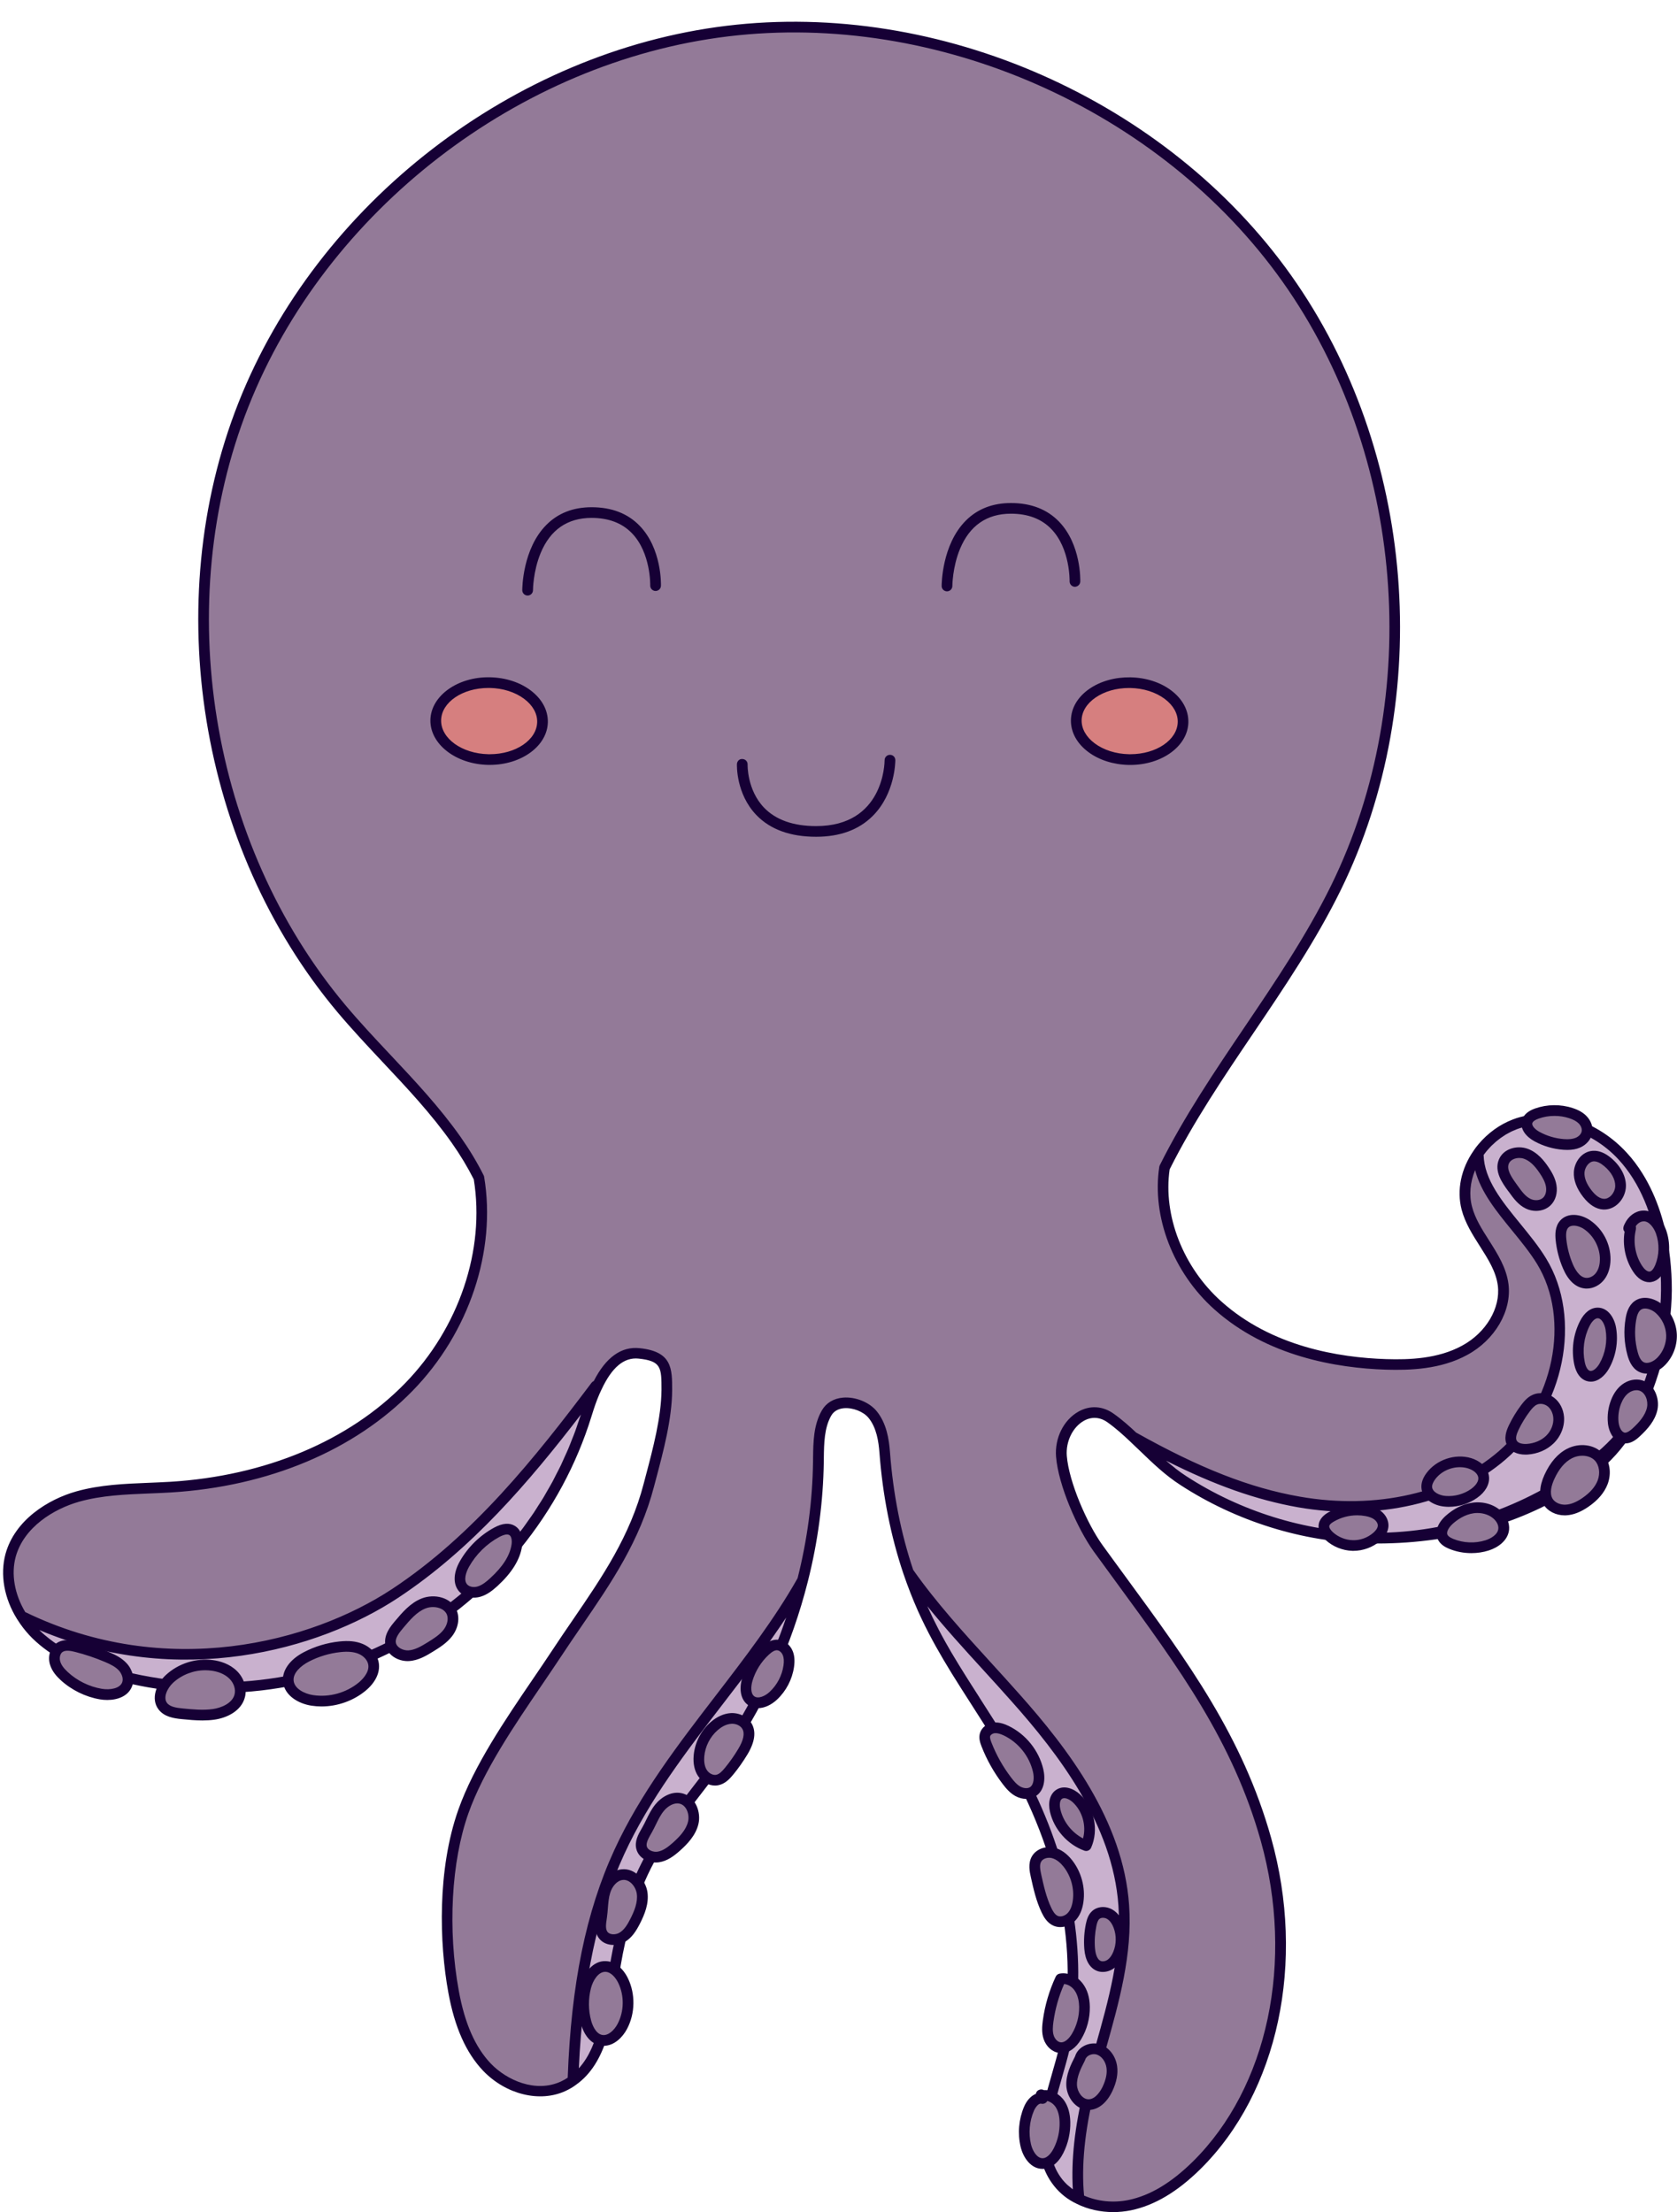 <?xml version="1.0" encoding="UTF-8"?><svg xmlns="http://www.w3.org/2000/svg" xmlns:xlink="http://www.w3.org/1999/xlink" height="437.6" preserveAspectRatio="xMidYMid meet" version="1.0" viewBox="-0.6 -4.3 331.7 437.6" width="331.7" zoomAndPan="magnify"><g><g id="change1_1"><path d="M325.33,270.23c-2.77,7.43-6.23,11.52-12.8,16.26c-12.24,8.89-27.39,13.79-42.53,13.47 c-12.94-0.27-25.74-4.34-36.57-11.39c-3.75-2.42-6.73-5.64-9.93-8.62c-1.41-1.33-2.85-2.61-4.42-3.73 c-4.71-3.38-10.19,1.68-9.74,7.56c0.43,5.38,4.1,13.81,7.24,18.18c14.56,20.07,26.99,35.43,33.22,57.6 c6.23,22.2,2.69,48.28-13.71,64.49c-3.7,3.65-8.12,6.81-13.23,7.88c-3.35,0.69-7,0.32-10.03-1.2c-1.6-0.75-3.01-1.84-4.13-3.25 c-5.75-7.29-0.85-17.7,1.28-26.75c4.74-20.1-1.17-41.49-11.79-59.19c-7.91-13.15-14.45-21.03-19.08-34.79 c-0.03-0.03-0.03-0.05-0.03-0.05c-1.6-4.74-2.95-10.19-4.07-16.82c-0.53-3.11-0.59-12.86-3.09-14.8c-2.61-2.05-7.37-2.71-9.02,0.13 c-1.65,2.87-1.57,6.39-1.62,9.69c-0.11,7.88-1.17,15.73-3.11,23.4c-1.78,7.08-4.31,14.03-7.48,20.6 c-12.14,25.23-25.36,26.83-29.94,57.94c-1.09,7.43-2.18,16.32-8.01,20.44c-0.59,0.45-1.25,0.83-1.94,1.14 c-5.03,2.32-11.23,0.21-15.06-3.78c-3.81-3.99-5.62-9.5-6.6-14.93c-2.02-11.02-1.84-25.02,1.94-35.67 c3.75-10.59,12.24-21.85,18.36-31.14c7.45-11.31,14.93-20.36,18.34-33.48c1.49-5.67,3.49-12.64,3.54-18.71 c0-4.44-0.05-6.71-5.48-7.27c-3.97-0.43-6.6,2.85-8.41,6.73c-0.85,1.76-1.49,3.67-2.02,5.4c-5.8,18.82-19.16,35.21-36.44,44.66 c-17.27,9.45-38.25,11.87-57.22,6.6c-5.54-1.52-11.05-3.78-15.17-7.8c-1.09-1.09-2.08-2.32-2.9-3.65c-2.24-3.59-3.25-7.93-2.16-12 c1.62-5.94,7.35-9.98,13.28-11.66c5.94-1.68,12.22-1.49,18.37-1.86c17.41-1.06,34.97-7.32,47.14-19.8 c10.56-10.83,16.31-26.69,13.85-41.41c-1.31-2.61-2.84-5.13-4.5-7.49c-6.62-9.41-15.31-17.16-22.71-25.98 c-27.2-32.43-34.93-80.03-19.38-119.4c15.54-39.37,53.71-68.85,95.73-73.95s86.13,14.4,110.64,48.91 c24.51,34.51,28.39,82.58,9.74,120.57c-9.53,19.41-24.34,36.17-33.9,55.36c-1.51,9.85,2.97,20.48,10.55,27.26 c8.94,8.01,21.29,11.29,33.3,11.66c5.32,0.16,10.86-0.24,15.52-2.79c4.68-2.53,8.28-7.67,7.61-12.94 c-0.72-5.59-5.75-9.71-7.19-15.17c-0.98-3.75,0.03-7.69,2.26-10.86c2.02-2.9,5.06-5.19,8.46-6.12c7.19-1.94,15.09,1.22,20.12,6.71 c5,5.46,7.45,12.88,8.3,20.28C329.67,253.33,328.36,262.09,325.33,270.23z" fill="#937A98"/></g><g id="change2_1"><path d="M117.4,270.18c-0.85,1.76-1.49,3.67-2.02,5.4c-5.8,18.82-19.16,35.21-36.44,44.66 c-17.27,9.45-38.25,11.87-57.22,6.6c-5.54-1.52-11.05-3.78-15.17-7.8c-1.09-1.09-2.08-2.32-2.9-3.65 c28.85,14.18,57.94,6.04,73.91-4.5c15.94-10.54,28.19-25.74,39.68-41.02C117.3,269.99,117.35,270.07,117.4,270.18z M328.68,244.71 c-0.85-7.4-3.3-14.83-8.3-20.28c-5.03-5.48-12.94-8.65-20.12-6.71c-3.41,0.93-6.44,3.22-8.46,6.12 c-0.05,7.96,8.14,14.19,12.51,21.35c7.4,12.11,2.98,29.12-7.77,38.41c-10.75,9.29-26.22,11.68-40.22,9.24 c-11.63-2.05-22.46-7.05-32.82-12.88c3.19,2.98,6.18,6.2,9.93,8.62c10.83,7.05,23.64,11.13,36.57,11.39 c15.14,0.32,30.48-3.43,42.73-12.32c6.57-4.74,9.84-9.99,12.61-17.41C328.36,262.09,329.67,253.33,328.68,244.71z M221.68,372.62 c-1.09-15.73-10.97-29.36-21.45-41.12c-7.19-8.12-14.96-15.94-21.13-24.75c4.63,13.76,11.18,21.64,19.08,34.79 c10.62,17.7,16.53,39.1,11.79,59.19c-2.13,9.05-7.03,19.46-1.28,26.75c1.12,1.41,2.53,2.5,4.13,3.25c-0.77-7.03,0.29-14.53,2-21.45 C217.83,397.14,222.56,385.08,221.68,372.62z M121.87,362.08c-6.49,14.11-8.62,29.57-9.16,45.19c5.83-4.13,6.92-13.02,8.01-20.44 c4.58-31.11,17.81-32.71,29.94-57.94c3.17-6.57,5.7-13.52,7.48-20.6C147.75,326.82,130.87,342.47,121.87,362.08z" fill="#C9B1CE"/></g><g id="change3_1"><path d="M106.7,138.55c-0.08,4.2-4.87,7.52-10.7,7.41c-5.83-0.11-10.49-3.61-10.41-7.81 c0.08-4.2,4.87-7.52,10.7-7.41C102.12,130.85,106.78,134.34,106.7,138.55z" fill="#D67F7F"/></g><g id="change3_2"><path d="M233.4,138.55c-0.08,4.2-4.87,7.52-10.7,7.41c-5.83-0.11-10.49-3.61-10.41-7.81 c0.08-4.2,4.87-7.52,10.7-7.41C228.82,130.85,233.48,134.34,233.4,138.55z" fill="#D67F7F"/></g><g id="change4_1"><path d="M329.73,244.59c-0.74-6.47-2.6-12.14-5.43-16.7c-0.94-1.52-1.99-2.92-3.15-4.17 c-5.69-6.2-14-8.95-21.18-7.01c-0.44,0.12-0.88,0.26-1.31,0.43c-2.6,0.98-5,2.72-6.86,4.95c-0.31,0.37-0.61,0.76-0.88,1.16 c0,0,0,0,0,0.01c-2.54,3.61-3.42,7.88-2.42,11.73c0.7,2.66,2.18,4.99,3.61,7.23c1.64,2.58,3.19,5.01,3.55,7.8 c0.56,4.44-2.34,9.33-7.07,11.88c-4.77,2.62-10.51,2.8-14.98,2.66c-9.41-0.29-22.71-2.5-32.62-11.39 c-7.57-6.76-11.57-17-10.24-26.15c4.68-9.36,10.73-18.32,16.59-26.99c6.09-9.01,12.38-18.33,17.24-28.23 c18.72-38.13,14.77-87.02-9.82-121.65C230.16,15.51,185.29-4.32,143.13,0.8c-42.17,5.12-80.98,35.1-96.58,74.61 c-15.6,39.51-7.74,87.92,19.56,120.47c2.89,3.44,6.01,6.76,9.03,9.98c4.73,5.03,9.61,10.23,13.62,15.93 c1.66,2.35,3.12,4.78,4.35,7.21c2.28,13.95-2.92,29.39-13.59,40.34c-11.12,11.41-27.62,18.33-46.44,19.49 c-1.41,0.08-2.83,0.14-4.25,0.2c-4.75,0.19-9.65,0.38-14.34,1.7c-5.57,1.57-12.17,5.65-14.01,12.4c-1.09,4.07-0.26,8.75,2.28,12.83 c0.21,0.34,0.44,0.68,0.67,1.01c0.7,1,1.5,1.95,2.39,2.83c3.68,3.59,8.65,6.15,15.62,8.06c1.08,0.3,2.16,0.56,3.25,0.82 c0.29,0.07,0.58,0.13,0.87,0.19c0.94,0.2,1.88,0.39,2.82,0.56c0.17,0.03,0.34,0.07,0.5,0.09c1.1,0.19,2.2,0.35,3.3,0.49 c0.26,0.03,0.52,0.06,0.77,0.09c0.91,0.11,1.83,0.2,2.75,0.27c0.24,0.02,0.48,0.04,0.72,0.06c1.11,0.08,2.22,0.14,3.33,0.17 c0.2,0.01,0.39,0.01,0.59,0.01c0.57,0.01,1.15,0.03,1.72,0.03c0.39,0,0.78-0.01,1.18-0.02c0.23,0,0.46-0.01,0.69-0.01 c1.1-0.03,2.21-0.07,3.31-0.15c0.17-0.01,0.33-0.03,0.5-0.04c0.99-0.07,1.97-0.16,2.96-0.27c0.21-0.02,0.42-0.04,0.63-0.07 c1.09-0.13,2.18-0.28,3.27-0.46c0.2-0.03,0.4-0.07,0.6-0.1c0.97-0.16,1.94-0.35,2.9-0.55c0.18-0.04,0.36-0.07,0.54-0.11 c1.07-0.23,2.14-0.49,3.21-0.76c0.22-0.06,0.44-0.12,0.66-0.18c0.96-0.26,1.92-0.53,2.88-0.83c0.14-0.04,0.28-0.08,0.42-0.13 c1.05-0.33,2.09-0.69,3.12-1.07c0.23-0.08,0.47-0.17,0.7-0.26c0.97-0.36,1.94-0.74,2.89-1.15c0.08-0.03,0.17-0.07,0.25-0.1 c1.02-0.43,2.02-0.89,3.02-1.37c0.24-0.11,0.47-0.23,0.7-0.34c1-0.49,1.99-1,2.97-1.53c17.57-9.61,31.03-26.11,36.94-45.28 c0.14-0.44,0.29-0.91,0.44-1.39c0.42-1.27,0.91-2.61,1.53-3.88c2.07-4.43,4.47-6.43,7.34-6.13c4.53,0.47,4.53,1.8,4.53,6.21 c-0.05,5.42-1.68,11.56-3.11,16.97l-0.39,1.48c-2.72,10.49-8.22,18.51-14.03,27.01c-1.37,2-2.77,4.04-4.16,6.16 c-1.18,1.79-2.45,3.66-3.76,5.58c-5.46,8.02-11.65,17.12-14.72,25.79c-4.2,11.82-3.78,26.46-1.99,36.21 c1.25,6.86,3.5,11.92,6.88,15.47c4.51,4.7,11.2,6.34,16.27,4.01c0.84-0.39,1.55-0.81,2.11-1.24c5.98-4.23,7.23-12.77,8.32-20.31 l0.12-0.84c0.49-3.35,1.09-6.35,1.78-9.08c0.05-0.21,0.11-0.43,0.16-0.63c0.41-1.56,0.84-3.02,1.31-4.41 c0.13-0.39,0.26-0.77,0.39-1.14c0.49-1.37,1-2.66,1.54-3.88c0.38-0.87,0.78-1.72,1.19-2.54c0.26-0.51,0.52-1.01,0.79-1.5 c0.12-0.23,0.25-0.46,0.38-0.68c0.27-0.49,0.55-0.96,0.83-1.43c2.29-3.84,4.86-7.16,7.57-10.66c4.34-5.61,9.25-11.96,13.92-21.67 c0.4-0.83,0.79-1.67,1.17-2.52c2.67-5.91,4.81-12.05,6.38-18.28c0,0,0,0,0,0c1.98-7.81,3.04-15.77,3.15-23.63l0.01-0.73 c0.04-2.96,0.08-6.02,1.47-8.45c0.63-1.08,1.72-1.39,2.53-1.46c1.75-0.14,3.83,0.68,4.84,1.91c1.6,1.95,1.99,4.7,2.16,6.88 c0.64,8.49,2.24,16.54,4.74,23.95l0,0c0.01,0.04,0.03,0.08,0.04,0.11c0.05,0.14,0.09,0.27,0.14,0.4c0.17,0.5,0.34,0.99,0.52,1.47 c0.04,0.12,0.09,0.23,0.13,0.34c0.18,0.5,0.37,0.99,0.56,1.48c0.03,0.08,0.07,0.16,0.1,0.25c0.2,0.51,0.4,1.02,0.61,1.51 c0.02,0.04,0.03,0.08,0.05,0.11c0.22,0.54,0.45,1.07,0.68,1.59c0.02,0.04,0.03,0.08,0.05,0.11c0.23,0.52,0.47,1.03,0.71,1.54 c0.01,0.01,0.01,0.03,0.02,0.04c1.79,3.78,3.76,7.21,5.88,10.66c0.07,0.11,0.14,0.23,0.21,0.34c1.15,1.86,2.35,3.73,3.58,5.65 c1.89,2.95,3.85,6,5.92,9.44c11.04,18.4,15.37,37.78,12.37,55c-0.2,1.15-0.43,2.29-0.7,3.41c-0.41,1.75-0.92,3.52-1.46,5.4 c-2.25,7.85-4.58,15.96,0.38,22.25c1.21,1.52,2.72,2.72,4.48,3.54c0,0,0.01,0,0.01,0.01c0,0,0.01,0.01,0.01,0.01c0,0,0.01,0,0.01,0 c2.15,1.07,4.66,1.63,7.2,1.63c1.17,0,2.34-0.12,3.49-0.35c4.67-0.97,9.17-3.64,13.76-8.16c15.39-15.22,20.88-40.94,13.98-65.53 c-5.62-20.01-16.38-34.71-28.84-51.72c-1.48-2.03-3-4.09-4.53-6.21c-3-4.17-6.63-12.44-7.04-17.64c-0.22-2.83,1.17-5.68,3.37-6.92 c1.54-0.87,3.22-0.76,4.7,0.31c1.63,1.16,3.09,2.49,4.31,3.64c0.71,0.67,1.41,1.34,2.12,2.02c2.44,2.35,4.96,4.79,7.96,6.72 c11.04,7.19,24.23,11.3,37.12,11.56c0.59,0.01,1.19,0.02,1.78,0.02c15.71,0,30.42-4.42,41.59-12.53 c7.15-5.16,10.36-10.88,12.98-17.9c0.8-2.15,1.47-4.32,2.02-6.5c1.09-4.36,1.67-8.77,1.72-13.1 C330.08,248.84,329.97,246.7,329.73,244.59z M113.74,277.16c-0.19,0.56-0.37,1.13-0.58,1.69c-0.21,0.59-0.45,1.16-0.68,1.74 c-0.22,0.55-0.42,1.1-0.65,1.64c-0.24,0.58-0.51,1.14-0.77,1.72c-0.24,0.53-0.47,1.07-0.72,1.6c-0.27,0.57-0.57,1.13-0.86,1.69 c-0.26,0.52-0.52,1.04-0.79,1.55c-0.3,0.56-0.63,1.11-0.95,1.67c-0.28,0.49-0.56,1-0.85,1.48c-0.33,0.55-0.68,1.08-1.03,1.62 c-0.31,0.48-0.6,0.97-0.92,1.44c-0.36,0.54-0.74,1.05-1.11,1.58c-0.33,0.46-0.64,0.93-0.98,1.38c-0.39,0.53-0.8,1.03-1.2,1.55 c-0.34,0.44-0.67,0.88-1.02,1.31c-0.42,0.51-0.85,1-1.28,1.5c-0.36,0.42-0.71,0.84-1.08,1.25c-0.44,0.49-0.91,0.97-1.37,1.45 c-0.37,0.4-0.74,0.8-1.12,1.19c-0.47,0.48-0.97,0.94-1.46,1.41c-0.39,0.37-0.76,0.75-1.15,1.11c-0.51,0.47-1.04,0.92-1.56,1.37 c-0.39,0.34-0.77,0.69-1.17,1.02c-0.54,0.45-1.09,0.87-1.64,1.31c-0.4,0.32-0.79,0.64-1.2,0.95c-0.57,0.43-1.16,0.84-1.74,1.25 c-0.4,0.29-0.8,0.59-1.21,0.87c-0.68,0.46-1.37,0.9-2.07,1.34c-0.33,0.21-0.65,0.43-0.98,0.64c-1.03,0.63-2.08,1.24-3.15,1.83 c-17.09,9.35-37.66,11.72-56.44,6.51c-5.47-1.5-9.6-3.4-12.79-5.89c-0.67-0.52-1.32-1.06-1.91-1.64c-0.01-0.01-0.01-0.01-0.02-0.02 c-0.04-0.04-0.07-0.07-0.1-0.11c27.5,11.61,55.15,4.06,70.97-6.39c14.51-9.59,25.89-22.91,36.14-36.25 C114.11,276.08,113.92,276.61,113.74,277.16z M154.89,315.69c-0.33,0.99-0.68,1.98-1.04,2.97c-0.1,0.27-0.2,0.54-0.31,0.81 c-0.27,0.72-0.55,1.44-0.83,2.15c-0.14,0.34-0.27,0.67-0.41,1.01c-0.28,0.68-0.57,1.36-0.86,2.03c-0.13,0.3-0.26,0.61-0.4,0.91 c-0.43,0.96-0.86,1.91-1.32,2.86c-4.58,9.51-9.21,15.5-13.69,21.3c-7.23,9.35-13.47,17.42-16.35,36.95l-0.12,0.85 c-0.06,0.42-0.12,0.84-0.18,1.26c-0.01,0.1-0.03,0.2-0.05,0.3c-0.05,0.33-0.1,0.67-0.15,1c-0.02,0.13-0.04,0.25-0.06,0.38 c-0.05,0.31-0.1,0.62-0.15,0.93c-0.02,0.14-0.05,0.27-0.07,0.41c-0.05,0.31-0.11,0.61-0.16,0.92c-0.02,0.13-0.05,0.26-0.07,0.39 c-0.06,0.33-0.13,0.65-0.19,0.98c-0.02,0.1-0.04,0.21-0.06,0.31c-0.08,0.4-0.17,0.8-0.27,1.19c-0.01,0.02-0.01,0.05-0.02,0.07 c-0.32,1.31-0.69,2.59-1.14,3.8c-0.01,0.03-0.02,0.05-0.03,0.08c-0.14,0.37-0.29,0.73-0.44,1.09c-0.02,0.04-0.04,0.08-0.05,0.12 c-0.15,0.35-0.32,0.68-0.49,1.02c-0.02,0.04-0.04,0.07-0.05,0.11c-0.18,0.34-0.37,0.68-0.57,1c-0.01,0.01-0.02,0.03-0.03,0.05 c-0.43,0.69-0.91,1.33-1.44,1.92c0.8-17.3,3.66-30.8,8.96-42.32c4.96-10.82,12.49-20.61,19.78-30.08 c4.19-5.45,8.49-11.04,12.3-16.83C154.91,315.64,154.9,315.67,154.89,315.69z M211.6,428.78c-0.05-0.04-0.11-0.07-0.16-0.11 c-0.24-0.18-0.47-0.37-0.7-0.57c-0.1-0.09-0.22-0.18-0.32-0.28c-0.32-0.31-0.62-0.63-0.9-0.98c-4.29-5.44-2.11-13.02-0.01-20.36 c0.52-1.82,1.06-3.7,1.48-5.5c0.82-3.48,1.34-7.06,1.56-10.71c0.96-15.81-3.67-32.94-13.47-49.27c-2.08-3.46-4.05-6.53-5.95-9.49 c-0.03-0.04-0.05-0.08-0.07-0.12c-0.38-0.6-0.76-1.18-1.13-1.77c-0.12-0.19-0.24-0.37-0.36-0.56c-0.42-0.66-0.84-1.32-1.25-1.98 c-0.01-0.02-0.02-0.03-0.03-0.05c-0.4-0.63-0.79-1.27-1.18-1.9c-0.1-0.17-0.21-0.34-0.31-0.51c-0.39-0.64-0.77-1.27-1.15-1.91 c-0.01-0.02-0.02-0.04-0.04-0.06c-0.38-0.64-0.74-1.29-1.11-1.94c-0.1-0.17-0.19-0.35-0.29-0.52c-0.36-0.65-0.72-1.3-1.06-1.97 c-0.01-0.02-0.02-0.04-0.03-0.05c-0.35-0.67-0.69-1.35-1.03-2.04c-0.09-0.18-0.18-0.36-0.27-0.55c-0.33-0.69-0.65-1.38-0.97-2.09 c-0.01-0.02-0.02-0.04-0.02-0.05c3.52,4.36,7.32,8.53,11.04,12.6c1.87,2.05,3.73,4.09,5.56,6.16 c9.28,10.41,20.07,24.42,21.19,40.49c0.66,9.36-1.98,18.72-4.53,27.77c-0.79,2.8-1.6,5.69-2.31,8.55v0 C211.98,416.37,211.25,423,211.6,428.78z M224.12,279.09c-1.25-1.18-2.74-2.52-4.43-3.72c-2.16-1.55-4.7-1.71-6.97-0.43 c-2.94,1.65-4.73,5.24-4.44,8.93c0.45,5.63,4.21,14.22,7.44,18.72c1.54,2.12,3.05,4.19,4.54,6.22c12.34,16.85,23,31.4,28.51,51.04 c6.69,23.86,1.42,48.77-13.43,63.45c-4.29,4.22-8.44,6.71-12.7,7.6c-3,0.62-6.16,0.3-8.82-0.87c-0.55-5.87,0.12-12.75,2.02-20.49 c0.7-2.83,1.51-5.71,2.29-8.49c2.6-9.23,5.29-18.77,4.6-28.49c-1.16-16.71-12.22-31.09-21.72-41.75c-1.83-2.07-3.71-4.12-5.58-6.18 c-5.34-5.85-10.86-11.91-15.41-18.38c-2.42-7.21-3.97-15.06-4.59-23.32c-0.19-2.49-0.66-5.66-2.63-8.07 c-1.46-1.78-4.19-2.88-6.64-2.68c-1.86,0.15-3.34,1.04-4.19,2.51c-1.67,2.9-1.71,6.25-1.75,9.48l-0.01,0.72 c-0.1,7.66-1.13,15.4-3.05,23.01c-4.56,8.09-10.49,15.8-16.22,23.26c-7.35,9.56-14.96,19.45-20.02,30.49 c-5.62,12.2-8.55,26.54-9.23,45.06c-0.39,0.26-0.83,0.52-1.35,0.76c-4.98,2.29-10.67-0.23-13.86-3.55 c-3.09-3.24-5.16-7.95-6.33-14.39c-2.22-12.1-1.49-25.56,1.9-35.12c2.98-8.41,9.09-17.39,14.47-25.3c1.31-1.93,2.59-3.81,3.78-5.61 c1.39-2.11,2.78-4.14,4.14-6.13c5.92-8.65,11.52-16.82,14.34-27.67l0.39-1.47c1.47-5.54,3.14-11.81,3.18-17.51 c0-4.28,0-7.66-6.43-8.32c-3.63-0.39-6.68,1.81-9.08,6.51c-0.18,0.07-0.33,0.19-0.45,0.35c-11.15,14.81-23.37,30.16-39.42,40.77 c-16.07,10.6-44.68,18.13-72.58,4.57c-2.11-3.53-2.81-7.49-1.89-10.91c1.61-5.89,7.54-9.5,12.55-10.92 c4.45-1.26,9.22-1.44,13.85-1.63c1.43-0.06,2.87-0.11,4.29-0.2c19.35-1.18,36.34-8.33,47.83-20.12 c11.17-11.46,16.59-27.68,14.14-42.32c-0.02-0.1-0.05-0.21-0.1-0.3c-1.29-2.58-2.84-5.14-4.58-7.62 c-4.1-5.82-9.04-11.08-13.81-16.16c-3-3.19-6.1-6.49-8.95-9.89C40.91,162.55,33.19,115,48.52,76.19 C63.84,37.38,101.97,7.92,143.39,2.9c41.42-5.02,85.49,14.45,109.65,48.47c24.16,34.02,28.04,82.04,9.65,119.49 c-4.79,9.76-11.04,19.02-17.09,27.97c-5.92,8.77-12.05,17.84-16.8,27.38c-0.05,0.1-0.08,0.2-0.1,0.31 c-1.51,9.87,2.76,20.94,10.89,28.2c10.39,9.31,24.21,11.62,33.97,11.93c4.74,0.14,10.84-0.06,16.05-2.92 c5.47-2.95,8.83-8.71,8.16-14c-0.42-3.26-2.17-6.01-3.86-8.67c-1.41-2.21-2.73-4.29-3.35-6.64c-0.61-2.33-0.38-4.86,0.61-7.25 c1.11,4.35,4.25,8.2,7.31,11.95c1.75,2.14,3.56,4.36,4.93,6.6c6.73,11.02,3.34,27.64-7.56,37.06c-9.57,8.27-24.28,11.63-39.34,8.99 C246.65,290.05,236.66,286.13,224.12,279.09z M324.34,269.86c-2.6,6.97-5.73,10.95-12.43,15.78 c-12.21,8.87-27.09,13.57-41.89,13.27c-12.51-0.26-25.3-4.24-36.02-11.22c-0.7-0.46-1.39-0.94-2.05-1.46 c-0.11-0.08-0.21-0.17-0.31-0.26c-0.54-0.43-1.08-0.87-1.6-1.32c9.64,4.87,17.9,7.77,26.09,9.22c15.69,2.74,31.05-0.8,41.09-9.48 c11.65-10.06,15.23-27.9,7.98-39.76c-1.44-2.37-3.3-4.64-5.09-6.84c-3.67-4.49-7.13-8.74-7.26-13.61c0.1-0.14,0.21-0.28,0.32-0.42 c0.11-0.15,0.23-0.29,0.35-0.44c0.15-0.17,0.3-0.34,0.46-0.51c0.13-0.14,0.25-0.28,0.38-0.41c0.16-0.16,0.33-0.31,0.5-0.46 c0.14-0.13,0.27-0.26,0.41-0.38c0.17-0.15,0.35-0.28,0.53-0.42c0.15-0.11,0.29-0.23,0.44-0.34c0.19-0.13,0.38-0.26,0.57-0.38 c0.15-0.1,0.29-0.2,0.44-0.29c0.21-0.12,0.42-0.23,0.63-0.34c0.14-0.08,0.28-0.16,0.43-0.23c0.24-0.12,0.48-0.21,0.72-0.31 c0.12-0.05,0.24-0.11,0.37-0.16c0.37-0.14,0.74-0.26,1.12-0.36c6.32-1.71,13.99,0.86,19.07,6.4c4.1,4.47,6.8,10.87,7.86,18.52 c0.05,0.39,0.12,0.77,0.17,1.17C328.56,252.94,327.42,261.6,324.34,269.86z M125.91,99.7c4.4,4.54,4.23,11.59,4.22,11.89 c-0.02,0.58-0.5,1.03-1.09,1.02c-0.58-0.02-1.04-0.5-1.03-1.09c0-0.06,0.14-6.48-3.64-10.36c-1.94-2-4.62-3.01-7.96-3.01 c-4.77,0-8.17,2.35-10.08,6.97c-1.49,3.6-1.51,7.29-1.51,7.33c0,0.58-0.47,1.06-1.06,1.06h0c-0.58,0-1.06-0.47-1.06-1.05 c0-0.33,0.04-8.19,4.78-12.94c2.3-2.31,5.31-3.48,8.93-3.48C120.37,96.04,123.56,97.27,125.91,99.7z M210.96,110.69 c0-0.06,0.14-6.48-3.64-10.36c-1.94-2-4.62-3.01-7.96-3.01c-4.77,0-8.16,2.35-10.08,6.97c-1.49,3.6-1.51,7.29-1.51,7.33 c0,0.58-0.47,1.06-1.06,1.06h0c-0.58,0-1.06-0.47-1.06-1.05c0-0.33,0.04-8.19,4.78-12.94c2.3-2.31,5.31-3.48,8.93-3.48 c3.94,0,7.13,1.23,9.49,3.66c4.4,4.54,4.23,11.59,4.22,11.89c-0.02,0.58-0.53,1.02-1.09,1.02 C211.41,111.76,210.95,111.27,210.96,110.69z M176.49,146.07c0,0.27-0.03,6.6-4.46,11.03c-2.73,2.74-6.5,4.13-11.21,4.13 c-5.1,0-9.08-1.45-11.82-4.3c-4.02-4.19-3.85-9.83-3.84-10.07c0.02-0.58,0.5-1.08,1.1-1.01c0.58,0.02,1.04,0.51,1.01,1.1 c0,0.05-0.13,5.01,3.27,8.54c2.33,2.41,5.79,3.63,10.28,3.63c13.39,0,13.55-12.51,13.55-13.04c0-0.58,0.47-1.06,1.06-1.06h0 C176.02,145.01,176.49,145.48,176.49,146.07z M104.34,132.26c-2.14-1.61-5-2.52-8.04-2.58c-6.36-0.13-11.68,3.67-11.77,8.45 c-0.09,4.78,5.05,8.76,11.45,8.88c0.1,0,0.2,0,0.3,0c6.27,0,11.39-3.75,11.48-8.45C107.8,136.18,106.59,133.95,104.34,132.26z M96.28,144.9c-0.09,0-0.17,0-0.26,0c-5.24-0.1-9.44-3.12-9.37-6.73c0.07-3.55,4.24-6.38,9.36-6.38c0.09,0,0.18,0,0.26,0 c2.6,0.05,5.02,0.82,6.81,2.16c1.69,1.27,2.6,2.89,2.57,4.57C105.58,142.08,101.4,144.9,96.28,144.9z M234.45,138.57 c0.04-2.38-1.17-4.62-3.41-6.3c-2.14-1.61-5-2.52-8.04-2.58c-3.02-0.05-5.92,0.75-8.13,2.28c-2.31,1.6-3.6,3.79-3.65,6.17 c-0.04,2.38,1.17,4.62,3.41,6.3c2.14,1.61,5,2.52,8.04,2.58c0.1,0,0.2,0,0.3,0C229.25,147.02,234.37,143.27,234.45,138.57z M222.98,144.9c-0.09,0-0.17,0-0.26,0c-2.6-0.05-5.02-0.82-6.81-2.16c-1.69-1.27-2.6-2.89-2.57-4.57c0.03-1.68,1-3.27,2.74-4.47 c1.78-1.23,4.12-1.9,6.62-1.9c0.09,0,0.18,0,0.27,0c2.6,0.05,5.02,0.82,6.81,2.16c1.69,1.27,2.6,2.89,2.57,4.57 C232.27,142.08,228.1,144.9,222.98,144.9z" fill="#160035"/></g><g id="change1_2"><path d="M316.39,288.94c-0.63,1.66-1.95,2.97-3.42,3.98c-1.14,0.78-2.43,1.42-3.82,1.5 c-1.38,0.08-2.86-0.5-3.58-1.68c-0.87-1.44-0.42-3.31,0.27-4.85c0.86-1.9,2.15-3.7,4-4.65c1.86-0.95,4.36-0.82,5.78,0.71 C316.85,285.24,317.03,287.28,316.39,288.94z M323.08,279c1.38-1.29,2.72-2.79,3.11-4.64c0.39-1.85-0.5-4.1-2.33-4.59 c-1.02-0.28-2.15,0.04-2.99,0.68c-0.84,0.64-1.43,1.58-1.82,2.56c-0.52,1.31-0.71,2.75-0.56,4.16c0.15,1.37,0.92,2.95,2.3,3.01 C321.67,280.21,322.43,279.6,323.08,279z M327.99,264.99c1.33-1.37,2.08-3.29,2.02-5.2c-0.06-1.91-0.92-3.78-2.33-5.07 c-1.18-1.08-3.07-1.71-4.37-0.77c-0.83,0.61-1.16,1.69-1.34,2.71c-0.39,2.25-0.28,4.59,0.33,6.8c0.28,1.04,0.75,2.13,1.69,2.63 C325.3,266.79,326.96,266.05,327.99,264.99z M321.89,238.92c-0.58,2.63-0.07,5.49,1.4,7.74c0.59,0.9,1.52,1.78,2.57,1.61 c0.93-0.15,1.53-1.05,1.89-1.92c0.91-2.21,0.98-4.75,0.17-7c-0.57-1.59-1.87-3.2-3.56-3.11c-1.18,0.06-2.18,0.98-2.68,2.04 C321.18,239.36,322.14,237.77,321.89,238.92z M317.39,225.58c-0.81-0.68-1.79-1.26-2.85-1.19c-1.54,0.1-2.7,1.65-2.79,3.2 c-0.09,1.54,0.67,3.02,1.62,4.24c0.8,1.04,1.89,2.01,3.2,2.08c1.84,0.1,3.36-1.77,3.37-3.62 C319.95,228.44,318.8,226.76,317.39,225.58z M309.54,246.23c0.65,1.51,1.72,3.08,3.34,3.3c1.15,0.16,2.32-0.46,3.02-1.38 c0.7-0.93,0.98-2.12,1-3.28c0.04-2.7-1.36-5.38-3.59-6.9c-1.36-0.93-3.42-1.33-4.52-0.1c-0.72,0.8-0.74,2-0.63,3.07 C308.35,242.76,308.82,244.55,309.54,246.23z M316.69,265.98c1.29-2.24,1.77-4.94,1.31-7.49c-0.25-1.42-1.11-3.04-2.56-3.06 c-1.18-0.01-2.07,1.07-2.6,2.13c-1.2,2.4-1.57,5.21-1.02,7.84c0.22,1.04,0.7,2.18,1.71,2.49 C314.8,268.27,316.02,267.13,316.69,265.98z M307.69,276.04c-0.1-1.13-0.61-2.26-1.5-2.96c-0.89-0.71-2.17-0.95-3.21-0.48 c-0.76,0.34-1.32,0.99-1.82,1.66c-0.91,1.2-1.7,2.5-2.35,3.86c-0.46,0.97-0.85,2.13-0.34,3.07c0.54,1,1.87,1.28,3,1.21 c1.65-0.11,3.28-0.75,4.47-1.89C307.12,279.35,307.83,277.68,307.69,276.04z M295.68,295.47c-1.27-1.23-3.17-1.7-4.92-1.46 c-1.75,0.25-3.37,1.15-4.69,2.32c-0.98,0.88-1.88,2.25-1.31,3.44c0.32,0.66,1,1.05,1.67,1.33c2.23,0.93,4.8,1.04,7.1,0.31 c1.55-0.49,3.15-1.59,3.3-3.22C296.93,297.18,296.41,296.18,295.68,295.47z M290.06,285.16c-2.77-0.82-6,0.28-7.69,2.62 c-0.45,0.63-0.81,1.37-0.76,2.15c0.11,1.67,2,2.63,3.67,2.76c2.01,0.16,4.06-0.4,5.71-1.56c1.05-0.74,2-1.89,1.88-3.18 C292.74,286.56,291.4,285.56,290.06,285.16z M194.52,340.78c1,2.57,2.37,5,4.04,7.19c0.62,0.81,1.3,1.6,2.19,2.09 c0.89,0.49,2.04,0.61,2.91,0.08c1.33-0.82,1.43-2.73,1.07-4.26c-0.8-3.36-3.18-6.32-6.29-7.83c-0.73-0.35-1.53-0.64-2.34-0.57 c-0.81,0.07-1.62,0.57-1.85,1.35C194.05,339.48,194.28,340.16,194.52,340.78z M204.34,366.82c0.52,2.32,1.04,4.65,2.07,6.79 c0.41,0.84,0.94,1.7,1.8,2.07c1.04,0.46,2.31,0.05,3.11-0.77c0.79-0.81,1.17-1.95,1.33-3.07c0.37-2.63-0.37-5.4-2-7.49 c-0.76-0.98-1.76-1.84-2.97-2.12c-1.21-0.28-2.64,0.15-3.25,1.23C203.85,364.46,204.09,365.7,204.34,366.82z M213.9,392.68 c-0.02-1.38-0.32-2.79-1.14-3.9c-0.82-1.11-2.22-1.85-3.58-1.61c-1.23,2.64-2.06,5.46-2.47,8.35c-0.15,1.06-0.23,2.17,0.1,3.19 c0.33,1.02,1.18,1.94,2.24,2.06c1.38,0.16,2.56-1,3.27-2.19C213.39,396.81,213.94,394.74,213.9,392.68z M205.61,410.84 c-1.19-0.31-2.21,0.9-2.69,2.04c-0.96,2.27-1.18,4.85-0.62,7.25c0.4,1.73,1.59,3.61,3.37,3.57c1.41-0.03,2.48-1.29,3.11-2.56 c0.88-1.74,1.32-3.71,1.27-5.66c-0.03-1.24-0.27-2.51-0.95-3.54c-0.68-1.03-1.87-1.79-3.1-1.72 C204.75,410.3,205.58,409.6,205.61,410.84z M218.45,408.93c0.65-1.37,1.07-2.89,0.85-4.39c-0.22-1.5-1.19-2.94-2.62-3.42 c-1.44-0.47-3.26,0.29-3.66,1.75c-0.86,1.68-1.74,3.45-1.66,5.33c0.08,1.88,1.49,3.85,3.37,3.83 C216.44,412.02,217.72,410.47,218.45,408.93z M220.69,376.75c-0.34-0.94-0.9-1.84-1.75-2.35c-0.86-0.51-2.05-0.54-2.79,0.12 c-0.54,0.48-0.77,1.23-0.91,1.94c-0.32,1.55-0.43,3.14-0.3,4.71c0.11,1.37,0.56,2.95,1.85,3.44c0.78,0.3,1.69,0.08,2.37-0.42 c0.67-0.5,1.13-1.24,1.44-2.01C221.28,380.47,221.32,378.49,220.69,376.75z M208.11,353.88c0.72,3.13,3.11,5.83,6.13,6.92 c1.39-3.11,0.56-7.07-1.95-9.38c-0.92-0.84-2.34-1.47-3.39-0.79C207.9,351.29,207.85,352.73,208.11,353.88z M122.48,396.58 c1.47-2.78,1.53-6.25,0.16-9.07c-0.68-1.41-1.91-2.76-3.47-2.8c-2.03-0.05-3.41,2.09-3.92,4.06c-0.58,2.26-0.56,4.67,0.04,6.92 c0.43,1.59,1.37,3.29,2.98,3.61C120.04,399.63,121.65,398.16,122.48,396.58z M118.42,374.76c-0.17,1.25-0.47,2.66,0.26,3.69 c0.81,1.13,2.57,1.2,3.77,0.5c1.2-0.7,1.95-1.96,2.58-3.2c0.88-1.74,1.64-3.66,1.37-5.59c-0.27-1.93-1.93-3.78-3.87-3.62 c-1.67,0.14-2.92,1.66-3.43,3.26C118.6,371.39,118.64,373.1,118.42,374.76z M140.65,337.18c-1.71,1.49-2.8,3.67-2.99,5.93 c-0.1,1.16,0.05,2.37,0.69,3.34c0.63,0.97,1.83,1.62,2.97,1.38c0.95-0.21,1.67-0.97,2.29-1.72c1-1.22,1.92-2.52,2.73-3.87 c0.92-1.53,1.7-3.47,0.83-5.02c-0.61-1.09-1.94-1.64-3.18-1.56C142.74,335.73,141.59,336.36,140.65,337.18z M150.79,322.23 c-1.69,1.54-2.95,3.55-3.59,5.74c-0.42,1.45-0.45,3.29,0.78,4.16c1.32,0.94,3.18,0.13,4.37-0.97c1.63-1.53,2.73-3.62,3.06-5.84 c0.13-0.88,0.14-1.8-0.2-2.62c-0.34-0.82-1.09-1.51-1.97-1.58C152.32,321.04,151.48,321.61,150.79,322.23z M12.1,327.26 c2.01,1.85,4.56,3.11,7.25,3.56c1.99,0.34,4.5-0.07,5.21-1.95c0.43-1.16-0.04-2.51-0.88-3.42c-0.84-0.91-1.99-1.47-3.13-1.95 c-1.94-0.82-3.95-1.5-6-2.02c-1.15-0.29-2.47-0.5-3.42,0.19c-0.88,0.64-1.14,1.9-0.85,2.94C10.57,325.65,11.3,326.52,12.1,327.26z M35.47,334.72c2.05,0.2,4.12,0.4,6.16,0.12c2.22-0.31,4.62-1.49,5.19-3.66c0.38-1.48-0.22-3.1-1.3-4.17 c-1.09-1.07-2.59-1.64-4.1-1.85c-3.03-0.42-6.23,0.58-8.48,2.66c-1.5,1.38-2.57,3.77-1.34,5.4 C32.45,334.35,34.04,334.59,35.47,334.72z M61.19,332.07c3.45,0.52,7.1-0.48,9.8-2.68c1.38-1.13,2.59-2.81,2.3-4.57 c-0.23-1.36-1.33-2.45-2.6-2.96c-1.27-0.52-2.69-0.53-4.06-0.39c-2.3,0.24-4.56,0.92-6.62,1.99c-1.9,0.99-3.81,2.73-3.57,4.85 C56.68,330.47,59.04,331.75,61.19,332.07z M84.59,321.45c1.23-0.76,2.49-1.55,3.38-2.7c0.89-1.14,1.35-2.73,0.81-4.07 c-0.82-2.01-3.56-2.59-5.58-1.8c-2.02,0.79-3.47,2.54-4.87,4.2c-0.9,1.07-1.88,2.33-1.66,3.72c0.25,1.56,2.01,2.51,3.59,2.42 C81.82,323.14,83.24,322.28,84.59,321.45z M97.09,308.67c2.14-1.97,4.09-4.38,4.54-7.26c0.17-1.07,0.02-2.36-0.9-2.93 c-0.91-0.58-2.12-0.17-3.07,0.35c-2.67,1.44-4.92,3.65-6.4,6.3c-0.82,1.47-1.36,3.45-0.24,4.71c0.77,0.86,2.1,1.04,3.2,0.71 C95.31,310.2,96.24,309.45,97.09,308.67z M298.52,230.6c0.89,1.23,1.77,2.57,3.15,3.22c1.19,0.57,2.75,0.47,3.7-0.45 c0.8-0.78,1.05-2.01,0.86-3.12c-0.19-1.1-0.75-2.11-1.37-3.04c-0.93-1.4-2.1-2.75-3.69-3.3c-1.59-0.55-3.65,0-4.3,1.55 C296.14,227.21,297.42,229.08,298.52,230.6z M313.3,219.68c0.16-0.88-0.23-1.8-0.85-2.45c-0.62-0.65-1.46-1.05-2.31-1.33 c-2.17-0.71-4.58-0.68-6.74,0.08c-0.81,0.29-1.67,0.76-1.92,1.59c-0.36,1.22,0.8,2.35,1.92,2.96c1.62,0.89,3.44,1.42,5.28,1.56 c0.95,0.07,1.94,0.03,2.82-0.34C312.38,221.38,313.13,220.62,313.3,219.68z M262.29,299.55c1.25,1.16,2.94,1.85,4.65,1.88 c1.71,0.04,3.43-0.57,4.73-1.68c0.68-0.58,1.27-1.35,1.3-2.24c0.02-0.8-0.44-1.56-1.08-2.05c-0.63-0.49-1.42-0.74-2.21-0.89 c-2.38-0.45-4.93-0.01-7.02,1.22c-0.6,0.35-1.2,0.82-1.36,1.5C261.11,298.13,261.66,298.96,262.29,299.55z M127.4,357.67 c-0.62,1.1-1.41,2.3-1.1,3.53c0.34,1.35,1.95,2.06,3.32,1.84c1.37-0.22,2.54-1.11,3.57-2.04c1.46-1.29,2.87-2.8,3.32-4.7 c0.45-1.9-0.41-4.23-2.28-4.79c-1.6-0.48-3.33,0.48-4.38,1.78C128.8,354.6,128.22,356.21,127.4,357.67z" fill="#937A98"/></g><g id="change4_2"><path d="M309.38,282.29c-1.85,0.94-3.36,2.68-4.49,5.15c-1.05,2.31-1.13,4.33-0.22,5.83 c0.82,1.36,2.45,2.2,4.22,2.2c0.11,0,0.21,0,0.32-0.01c1.39-0.08,2.82-0.63,4.35-1.68c1.89-1.29,3.17-2.8,3.81-4.47 c0.83-2.18,0.46-4.57-0.96-6.09C314.77,281.44,311.81,281.05,309.38,282.29z M315.41,288.56c-0.48,1.26-1.5,2.43-3.03,3.48 c-1.21,0.83-2.28,1.26-3.28,1.31c-1.09,0.07-2.15-0.41-2.61-1.17c-0.67-1.11-0.19-2.72,0.33-3.87c0.92-2.03,2.11-3.43,3.52-4.15 c0.64-0.33,1.35-0.49,2.03-0.49c0.98,0,1.91,0.33,2.5,0.97C315.73,285.58,315.94,287.15,315.41,288.56z M324.14,268.74 c-1.28-0.35-2.74-0.03-3.91,0.86c-0.92,0.7-1.65,1.72-2.16,3.02c-0.58,1.48-0.8,3.08-0.63,4.66c0.2,1.85,1.31,3.87,3.31,3.96 c0.04,0,0.08,0,0.13,0c1.19,0,2.15-0.73,2.92-1.46c1.43-1.34,2.96-3,3.43-5.19C327.71,272.3,326.59,269.41,324.14,268.74z M325.16,274.14c-0.35,1.62-1.61,2.98-2.8,4.09c-0.48,0.45-1.06,0.87-1.52,0.89c-0.68-0.03-1.19-1.07-1.3-2.07 c-0.13-1.23,0.04-2.5,0.49-3.66c0.37-0.94,0.86-1.64,1.47-2.11c0.48-0.37,1.05-0.57,1.58-0.57c0.17,0,0.34,0.02,0.5,0.06 C324.86,271.13,325.44,272.83,325.16,274.14z M328.39,253.94c-1.52-1.38-3.96-2.11-5.7-0.84c-1.2,0.88-1.58,2.35-1.75,3.38 c-0.42,2.4-0.29,4.91,0.35,7.26c0.29,1.06,0.84,2.55,2.21,3.29c0.52,0.28,1.08,0.4,1.62,0.4c1.35,0,2.7-0.74,3.63-1.7 c1.54-1.58,2.38-3.76,2.32-5.97C331,257.54,330.02,255.42,328.39,253.94z M327.24,264.25 C327.24,264.25,327.24,264.25,327.24,264.25c-0.75,0.78-1.94,1.34-2.74,0.91c-0.5-0.27-0.88-0.91-1.17-1.98 c-0.56-2.05-0.67-4.24-0.31-6.34c0.18-1.06,0.48-1.71,0.92-2.04c0.24-0.18,0.54-0.25,0.86-0.25c0.72,0,1.57,0.4,2.17,0.95 c1.19,1.09,1.94,2.7,1.99,4.32S328.36,263.09,327.24,264.25z M320.73,239.36c-0.43,2.72,0.17,5.56,1.68,7.88 c0.89,1.36,2.03,2.11,3.19,2.11c0.15,0,0.29-0.01,0.44-0.04c1.15-0.19,2.08-1.07,2.7-2.56c1.01-2.44,1.08-5.27,0.19-7.76 c-0.66-1.83-2.27-3.94-4.61-3.81c-1.48,0.08-2.85,1.09-3.58,2.65C320.58,238.15,320.26,238.83,320.73,239.36z M322.92,239.15 C322.92,239.15,322.92,239.15,322.92,239.15c0.08-0.35,0.08-0.65,0.02-0.9c0.36-0.5,0.89-0.91,1.49-0.94 c1.09-0.11,2.08,1.21,2.51,2.41c0.71,2,0.66,4.28-0.15,6.24c-0.31,0.75-0.71,1.22-1.08,1.28c-0.54,0.07-1.14-0.56-1.52-1.14 C322.87,244.08,322.4,241.49,322.92,239.15z M310.7,227.53c-0.09,1.6,0.53,3.26,1.84,4.95c1.22,1.57,2.56,2.41,3.97,2.49 c0.07,0,0.13,0,0.2,0c0.98,0,1.95-0.4,2.73-1.14c0.97-0.91,1.55-2.23,1.56-3.53c0.01-1.94-1.06-3.95-2.93-5.52 c-1.23-1.03-2.44-1.5-3.6-1.43C312.25,223.48,310.81,225.58,310.7,227.53z M314.61,225.44c0.03,0,0.07,0,0.1,0 c0.58,0,1.25,0.32,2,0.95h0c1.39,1.16,2.18,2.58,2.17,3.89c0,0.72-0.35,1.49-0.89,2.01c-0.29,0.27-0.78,0.6-1.37,0.56 c-0.77-0.04-1.59-0.6-2.42-1.67c-0.99-1.27-1.46-2.46-1.4-3.53C312.87,226.66,313.62,225.51,314.61,225.44z M313.23,250.61 c1.31,0,2.65-0.68,3.51-1.83c0.77-1.02,1.19-2.37,1.21-3.9c0.04-3.07-1.51-6.06-4.05-7.79c-1.81-1.23-4.42-1.61-5.91,0.07 c-1.04,1.16-1,2.77-0.89,3.88c0.2,1.93,0.69,3.82,1.46,5.6c1,2.34,2.45,3.7,4.17,3.93C312.9,250.6,313.06,250.61,313.23,250.61z M310.51,245.82C310.51,245.82,310.51,245.82,310.51,245.82c-0.68-1.59-1.12-3.27-1.3-4.99c-0.12-1.13,0-1.85,0.37-2.26 c0.26-0.29,0.65-0.41,1.1-0.41c0.66,0,1.44,0.27,2.04,0.69c1.93,1.32,3.16,3.68,3.13,6.01c-0.01,0.75-0.15,1.82-0.78,2.65 c-0.51,0.68-1.33,1.07-2.04,0.97C311.76,248.32,310.91,246.74,310.51,245.82z M313.22,268.89c0.29,0.09,0.57,0.13,0.84,0.13 c1.53,0,2.83-1.27,3.54-2.51c1.41-2.44,1.93-5.43,1.44-8.2c-0.34-1.94-1.59-3.91-3.59-3.93c-0.01,0-0.02,0-0.04,0 c-1.39,0-2.64,0.96-3.52,2.71c-1.32,2.62-1.71,5.65-1.11,8.53C311.16,267.37,312,268.51,313.22,268.89z M313.79,258.03 c0.18-0.36,0.84-1.55,1.63-1.55c0,0,0.01,0,0.01,0c0.74,0.01,1.34,1.14,1.53,2.19c0.41,2.29-0.03,4.76-1.19,6.78c0,0,0,0,0,0 c-0.49,0.85-1.3,1.61-1.92,1.42c-0.61-0.19-0.9-1.25-0.99-1.7C312.36,262.77,312.69,260.23,313.79,258.03z M308.75,275.95 c-0.13-1.5-0.82-2.85-1.9-3.7c-1.25-0.99-2.94-1.23-4.3-0.62c-0.98,0.43-1.65,1.21-2.24,1.98c-0.95,1.26-1.78,2.62-2.46,4.04 c-0.5,1.05-1.09,2.62-0.32,4.03c0.61,1.12,1.93,1.77,3.57,1.77c0.14,0,0.28,0,0.43-0.01c1.98-0.13,3.8-0.9,5.13-2.18 C308.13,279.85,308.91,277.86,308.75,275.95z M305.2,279.74c-0.95,0.92-2.34,1.5-3.8,1.6c-0.74,0.05-1.7-0.09-2.01-0.66 c-0.23-0.43-0.11-1.12,0.36-2.11c0.62-1.3,1.37-2.53,2.24-3.68c0.42-0.55,0.87-1.09,1.41-1.33c0.22-0.1,0.47-0.15,0.72-0.15 c0.49,0,1,0.17,1.4,0.49c0.62,0.49,1.03,1.32,1.11,2.23C306.75,277.4,306.2,278.78,305.2,279.74z M296.41,294.71 c-1.45-1.4-3.61-2.05-5.8-1.74c-1.82,0.25-3.64,1.15-5.25,2.58c-1.64,1.46-2.24,3.26-1.56,4.68c0.5,1.04,1.5,1.55,2.22,1.85 c1.38,0.57,2.89,0.86,4.4,0.86c1.16,0,2.33-0.17,3.43-0.52c1.82-0.57,3.83-1.96,4.04-4.13C298,297.03,297.47,295.73,296.41,294.71 L296.41,294.71z M293.21,300.4c-2.06,0.65-4.38,0.55-6.38-0.28c-0.62-0.26-0.99-0.52-1.13-0.81c-0.29-0.6,0.33-1.53,1.06-2.19 c0.9-0.8,2.35-1.82,4.13-2.07c0.25-0.04,0.5-0.05,0.75-0.05c1.26,0,2.48,0.44,3.28,1.22c0.58,0.56,0.9,1.26,0.84,1.87 C295.68,299.23,294.33,300.05,293.21,300.4z M285.96,293.78c2.01,0,3.98-0.62,5.63-1.79c1.61-1.14,2.46-2.65,2.33-4.14 c-0.18-2.01-2.03-3.26-3.56-3.71c-3.18-0.94-6.9,0.33-8.85,3.02c-0.7,0.96-1.02,1.92-0.96,2.84c0.15,2.23,2.45,3.57,4.64,3.74 C285.45,293.77,285.71,293.78,285.96,293.78z M282.66,289.86c-0.03-0.51,0.29-1.08,0.56-1.46c1.12-1.55,3.03-2.46,4.93-2.46 c0.54,0,1.08,0.07,1.6,0.23c0.96,0.29,1.97,0.97,2.05,1.87c0.09,1.05-1.08,1.96-1.44,2.22c-1.44,1.01-3.26,1.51-5.01,1.37 C284.09,291.54,282.73,290.85,282.66,289.86z M204.21,351.05c1.82-1.12,1.99-3.53,1.54-5.4c-0.88-3.69-3.45-6.88-6.86-8.53 c-0.69-0.33-1.75-0.76-2.89-0.67c-1.32,0.12-2.44,0.96-2.77,2.1c-0.27,0.92-0.01,1.8,0.31,2.62c0,0,0,0,0,0 c1.04,2.67,2.45,5.17,4.19,7.45c0.68,0.89,1.45,1.79,2.52,2.38c0.68,0.37,1.41,0.56,2.12,0.56 C203.02,351.55,203.66,351.38,204.21,351.05z M201.25,349.14c-0.72-0.39-1.32-1.1-1.85-1.8c-1.62-2.12-2.93-4.45-3.9-6.94 c-0.18-0.47-0.34-0.94-0.25-1.25c0.09-0.29,0.49-0.56,0.93-0.59c0.47-0.04,1.05,0.11,1.79,0.46c2.85,1.38,4.99,4.04,5.73,7.12 c0.29,1.19,0.21,2.61-0.59,3.11C202.57,349.58,201.79,349.43,201.25,349.14z M207.9,361.21c-1.76-0.41-3.61,0.32-4.41,1.74 c-0.79,1.4-0.43,3.02-0.19,4.1h0c0.52,2.34,1.06,4.76,2.15,7.02c0.41,0.85,1.09,2.04,2.33,2.58c0.42,0.18,0.88,0.27,1.35,0.27 c1.05,0,2.14-0.45,2.94-1.27c0.85-0.88,1.4-2.11,1.62-3.66c0.41-2.93-0.4-5.95-2.22-8.29C210.41,362.35,209.21,361.51,207.9,361.21 z M211.59,371.69c-0.15,1.1-0.5,1.93-1.04,2.48c-0.54,0.55-1.36,0.78-1.93,0.54c-0.59-0.26-1.01-1.02-1.27-1.57 c-0.98-2.04-1.5-4.34-1.99-6.56c-0.22-1-0.39-1.96-0.03-2.6c0.38-0.67,1.35-0.89,2.08-0.72c1.03,0.24,1.86,1.08,2.38,1.74 C211.25,366.86,211.92,369.36,211.59,371.69z M209,386.12c-0.34,0.06-0.63,0.28-0.78,0.59c-1.28,2.74-2.14,5.65-2.55,8.65 c-0.16,1.18-0.26,2.44,0.14,3.67c0.5,1.53,1.73,2.62,3.13,2.79c0.13,0.01,0.25,0.02,0.38,0.02c1.46,0,2.87-0.97,3.92-2.72 c1.16-1.95,1.76-4.18,1.72-6.45c-0.03-1.82-0.48-3.34-1.35-4.51C212.49,386.62,210.68,385.83,209,386.12z M211.42,398.03 c-0.52,0.88-1.39,1.79-2.24,1.68c-0.57-0.07-1.12-0.62-1.36-1.34c-0.27-0.82-0.19-1.79-0.06-2.72c0.36-2.58,1.07-5.09,2.12-7.47 c0.74,0.06,1.51,0.51,2.03,1.22c0.75,1.01,0.92,2.35,0.94,3.29C212.88,394.55,212.37,396.44,211.42,398.03z M205.93,409.17 c-0.02,0-0.04,0-0.06,0c-0.05-0.03-0.1-0.05-0.14-0.07c-0.4-0.15-0.9-0.04-1.19,0.28c-0.14,0.15-0.22,0.33-0.26,0.53 c-1.03,0.41-1.86,1.43-2.33,2.55c-1.05,2.48-1.29,5.28-0.68,7.9c0.52,2.2,2.05,4.39,4.34,4.39c0.03,0,0.05,0,0.08,0 c1.58-0.04,3.05-1.18,4.03-3.14c0.96-1.9,1.43-4.03,1.38-6.16c-0.04-1.65-0.42-3.02-1.13-4.09 C209.03,409.94,207.42,409.08,205.93,409.17z M207.83,420.67c-0.23,0.46-1.07,1.95-2.19,1.97c-0.01,0-0.02,0-0.03,0 c-1.08,0-1.96-1.38-2.29-2.76c-0.51-2.19-0.31-4.53,0.57-6.6c0.31-0.73,0.89-1.44,1.34-1.44c0.04,0,0.07,0,0.1,0.01 c0.32,0.08,0.67,0.01,0.93-0.19c0.12-0.09,0.21-0.21,0.28-0.34c0.62,0.14,1.25,0.58,1.66,1.2c0.49,0.74,0.75,1.74,0.78,2.99 C209.03,417.29,208.63,419.08,207.83,420.67z M217.01,400.12c-1.02-0.34-2.23-0.22-3.21,0.31c-0.87,0.46-1.49,1.19-1.76,2.06 c-0.82,1.61-1.82,3.6-1.73,5.76c0.1,2.35,1.88,4.84,4.4,4.84c0.01,0,0.03,0,0.04,0c1.85-0.02,3.55-1.37,4.66-3.71 c0.85-1.79,1.17-3.47,0.94-5C220.05,402.37,218.74,400.7,217.01,400.12z M217.5,408.48C217.49,408.48,217.49,408.48,217.5,408.48 c-0.28,0.58-1.29,2.48-2.77,2.5c-0.01,0-0.01,0-0.02,0c-1.24,0-2.23-1.48-2.29-2.81c-0.07-1.65,0.79-3.33,1.54-4.8 c0.03-0.06,0.06-0.13,0.08-0.2c0.13-0.47,0.53-0.75,0.75-0.87c0.3-0.16,0.66-0.25,0.99-0.25c0.2,0,0.39,0.03,0.56,0.09 c0.96,0.32,1.73,1.35,1.91,2.57C218.42,405.8,218.16,407.07,217.5,408.48z M219.48,373.49c-1.33-0.8-2.99-0.7-4.04,0.24 c-0.78,0.69-1.07,1.66-1.25,2.51c-0.35,1.65-0.45,3.33-0.32,5.01c0.18,2.25,1.08,3.79,2.53,4.34c0.36,0.14,0.74,0.2,1.13,0.2 c0.77,0,1.57-0.26,2.24-0.76c0.76-0.56,1.36-1.39,1.8-2.47c0.79-1.95,0.83-4.21,0.11-6.19 C221.21,375.07,220.45,374.07,219.48,373.49z M219.61,381.79c-0.29,0.71-0.65,1.23-1.09,1.56c-0.43,0.31-0.97,0.42-1.37,0.28 c-0.9-0.34-1.12-1.88-1.17-2.53c-0.12-1.48-0.02-2.96,0.28-4.41c0.11-0.52,0.26-1.08,0.58-1.37c0.18-0.16,0.44-0.24,0.72-0.24 c0.28,0,0.57,0.08,0.83,0.23c0.68,0.41,1.08,1.21,1.3,1.8C220.24,378.61,220.21,380.31,219.61,381.79z M213.88,361.8 c0.12,0.04,0.24,0.06,0.36,0.06c0.41,0,0.79-0.24,0.97-0.63c1.57-3.53,0.64-7.98-2.21-10.58c-1.16-1.06-3.09-1.93-4.68-0.89 c-1.22,0.8-1.68,2.43-1.24,4.36C207.88,357.58,210.54,360.59,213.88,361.8z M209.47,351.53c0.52-0.34,1.45,0.09,2.1,0.68 c1.94,1.77,2.72,4.65,2.05,7.17c-2.21-1.15-3.92-3.31-4.48-5.74C208.95,352.82,208.98,351.85,209.47,351.53z M119.2,383.65 c-2.54-0.1-4.34,2.39-4.97,4.85c-0.62,2.44-0.61,5.02,0.05,7.46c0.65,2.43,2.04,4.02,3.8,4.37c0.25,0.05,0.5,0.07,0.75,0.07 c2.08,0,3.74-1.72,4.59-3.33c1.62-3.06,1.69-6.91,0.18-10.03C122.58,384.96,120.94,383.69,119.2,383.65z M121.55,396.08 c-0.64,1.21-1.86,2.41-3.06,2.17c-1.37-0.27-2.01-2.24-2.17-2.84c-0.56-2.08-0.57-4.29-0.04-6.38c0.4-1.58,1.46-3.26,2.83-3.26 c0.01,0,0.03,0,0.04,0c1.1,0.03,2.04,1.16,2.54,2.2C122.91,390.49,122.86,393.6,121.55,396.08z M122.44,365.48 c-2.34,0.2-3.8,2.27-4.35,4c-0.37,1.18-0.47,2.38-0.56,3.53c-0.04,0.54-0.09,1.07-0.16,1.61l-0.05,0.36 c-0.18,1.25-0.41,2.81,0.5,4.08c0.69,0.97,1.8,1.39,2.92,1.39c0.8,0,1.6-0.21,2.25-0.6c1.43-0.84,2.28-2.24,2.99-3.63 c0.91-1.79,1.8-3.93,1.48-6.22C127.11,367.65,125.03,365.26,122.44,365.48z M124.09,375.27c-0.56,1.11-1.21,2.21-2.18,2.77 c-0.74,0.43-1.91,0.44-2.37-0.2c-0.42-0.58-0.28-1.54-0.13-2.55l0.05-0.38c0.08-0.57,0.13-1.15,0.17-1.72 c0.09-1.09,0.17-2.12,0.47-3.07c0.37-1.18,1.29-2.42,2.51-2.53c1.36-0.13,2.54,1.34,2.74,2.72 C125.59,372.01,124.85,373.77,124.09,375.27z M143.91,334.59c-1.35,0.09-2.72,0.71-3.96,1.79c-1.92,1.68-3.14,4.1-3.35,6.63 c-0.13,1.57,0.17,2.96,0.86,4.01c0.78,1.18,2.09,1.9,3.38,1.9c0.24,0,0.47-0.02,0.7-0.08c1.25-0.27,2.12-1.16,2.88-2.08 c1.04-1.26,1.98-2.61,2.82-4c1.46-2.43,1.75-4.48,0.85-6.08C147.31,335.32,145.64,334.49,143.91,334.59z M145.42,341.68 c-0.78,1.31-1.67,2.57-2.64,3.75c-0.52,0.63-1.08,1.23-1.7,1.36c-0.63,0.13-1.42-0.25-1.86-0.92c-0.54-0.83-0.58-1.91-0.52-2.68 c0.17-2,1.13-3.9,2.64-5.22c0.62-0.54,1.59-1.2,2.71-1.27c0.91-0.06,1.82,0.36,2.19,1.03 C146.74,338.62,146.46,339.95,145.42,341.68z M153.32,320.07c-1.06-0.08-2.12,0.37-3.24,1.38v0c-1.85,1.68-3.2,3.83-3.89,6.23 c-0.67,2.32-0.23,4.31,1.18,5.32c0.6,0.43,1.27,0.61,1.95,0.61c1.34,0,2.72-0.71,3.75-1.68c1.82-1.7,3.02-3.99,3.38-6.46 c0.18-1.25,0.1-2.29-0.27-3.18C155.66,321.04,154.54,320.17,153.32,320.07z M154.37,325.17c-0.29,1.99-1.27,3.85-2.74,5.22 c-0.89,0.84-2.26,1.43-3.03,0.88c-0.77-0.55-0.68-1.96-0.38-3.01c0.58-1.99,1.75-3.86,3.28-5.26c0.66-0.6,1.19-0.89,1.64-0.84 c0.42,0.04,0.87,0.42,1.08,0.94C154.45,323.63,154.49,324.31,154.37,325.17z M20.96,322.52c-1.98-0.84-4.05-1.54-6.15-2.07 c-1.31-0.33-2.99-0.59-4.3,0.36c-1.18,0.86-1.68,2.5-1.25,4.08c0.39,1.43,1.4,2.48,2.12,3.15c2.15,1.98,4.92,3.34,7.79,3.83 c0.47,0.08,0.96,0.12,1.45,0.12c2.11,0,4.19-0.79,4.92-2.75c0.54-1.44,0.11-3.21-1.09-4.51C23.49,323.68,22.2,323.04,20.96,322.52z M23.57,328.5c-0.45,1.21-2.37,1.56-4.04,1.28c-2.48-0.42-4.86-1.59-6.71-3.3c-0.85-0.78-1.33-1.47-1.52-2.16 c-0.19-0.7,0-1.48,0.45-1.81c0.6-0.44,1.68-0.24,2.54-0.02c1.99,0.51,3.96,1.17,5.85,1.97c1.19,0.5,2.11,0.98,2.77,1.69 C23.45,326.75,23.86,327.7,23.57,328.5z M41.56,324.11c-3.35-0.46-6.85,0.63-9.34,2.93c-1.89,1.74-3.05,4.72-1.47,6.81 c1.11,1.47,2.97,1.77,4.62,1.93c1.33,0.13,2.69,0.26,4.06,0.26c0.78,0,1.56-0.04,2.35-0.15c2.46-0.34,5.35-1.69,6.06-4.44 c0.46-1.75-0.16-3.79-1.58-5.19C44.8,324.82,42.9,324.29,41.56,324.11z M45.79,330.91c-0.45,1.74-2.61,2.64-4.31,2.88 c-1.93,0.27-3.96,0.07-5.91-0.12c-1.26-0.12-2.55-0.31-3.14-1.1c-0.79-1.05,0.02-2.88,1.21-3.99c1.73-1.59,4.04-2.47,6.37-2.47 c0.42,0,0.83,0.03,1.25,0.09c1.02,0.14,2.46,0.53,3.5,1.56C45.66,328.64,46.06,329.88,45.79,330.91z M71.08,320.88 c-1.26-0.51-2.71-0.66-4.57-0.46c-2.45,0.26-4.81,0.97-7,2.11c-2.84,1.48-4.38,3.69-4.13,5.91c0.31,2.69,3.05,4.29,5.64,4.68 c0.65,0.1,1.31,0.15,1.97,0.15c3.12,0,6.25-1.09,8.66-3.06c2.01-1.64,2.98-3.67,2.67-5.56C74.06,323.02,72.81,321.58,71.08,320.88z M70.32,328.57c-2.47,2.02-5.83,2.94-8.98,2.46c-1.73-0.26-3.68-1.26-3.86-2.83c-0.18-1.55,1.44-2.98,3.01-3.8 c1.92-1,4.08-1.65,6.24-1.88c1.5-0.16,2.63-0.05,3.55,0.32c1.04,0.42,1.81,1.27,1.96,2.16C72.52,326.63,70.84,328.15,70.32,328.57z M82.8,311.91c-2.24,0.88-3.84,2.78-5.29,4.5c-0.82,0.98-2.2,2.62-1.9,4.57c0.34,2.12,2.46,3.32,4.42,3.32c0.09,0,0.18,0,0.27-0.01 c1.9-0.11,3.53-1.12,4.84-1.93c1.17-0.72,2.62-1.63,3.65-2.95c1.23-1.58,1.59-3.54,0.95-5.12 C88.67,311.65,85.29,310.93,82.8,311.91z M87.13,318.11c-0.8,1.02-2.02,1.78-3.1,2.45c-1.41,0.87-2.58,1.54-3.85,1.62 c-1.03,0.05-2.32-0.55-2.48-1.53c-0.15-0.92,0.62-1.92,1.47-2.93c1.31-1.55,2.66-3.16,4.4-3.84c0.45-0.18,0.96-0.27,1.47-0.27 c1.18,0,2.34,0.49,2.75,1.48C88.14,315.95,87.88,317.14,87.13,318.11z M101.28,297.58c-1.09-0.69-2.48-0.58-4.13,0.31 c-2.83,1.53-5.25,3.91-6.82,6.71c-1.3,2.32-1.34,4.54-0.11,5.93c0.7,0.79,1.77,1.22,2.91,1.22c0.45,0,0.92-0.07,1.38-0.21 c1.31-0.4,2.35-1.25,3.29-2.1c2.86-2.63,4.45-5.21,4.86-7.87C102.94,299.79,102.42,298.3,101.28,297.58z M100.58,301.25 c-0.33,2.17-1.71,4.35-4.21,6.64c0,0,0,0,0,0c-0.75,0.69-1.57,1.36-2.47,1.64c-0.81,0.25-1.68,0.08-2.1-0.4 c-0.72-0.81-0.28-2.33,0.37-3.49c1.38-2.46,3.5-4.55,5.98-5.89c0.39-0.21,1.02-0.5,1.53-0.5c0.18,0,0.34,0.04,0.47,0.12 C100.6,299.65,100.69,300.52,100.58,301.25z M297.86,231.5c0.86,1.2,1.83,2.56,3.35,3.28c0.64,0.31,1.34,0.46,2.01,0.46 c1.08,0,2.13-0.38,2.87-1.1c1-0.97,1.43-2.48,1.16-4.05c-0.23-1.36-0.94-2.56-1.54-3.45c-0.84-1.26-2.19-3.01-4.22-3.71 c-1.99-0.69-4.7-0.06-5.62,2.15c-0.97,2.34,0.68,4.64,1.78,6.15L297.86,231.5z M297.84,225.88c0.31-0.73,1.2-1.11,2.07-1.11 c0.31,0,0.63,0.05,0.91,0.15c1.09,0.38,2.09,1.29,3.15,2.89c0.51,0.76,1.05,1.67,1.21,2.63c0.15,0.87-0.06,1.7-0.55,2.18 c-0.58,0.56-1.63,0.67-2.5,0.25c-1.02-0.49-1.76-1.51-2.54-2.6l-0.21-0.29C298.29,228.48,297.36,227.04,297.84,225.88z M302.89,221.46c1.75,0.96,3.72,1.54,5.71,1.69c0.28,0.02,0.56,0.03,0.81,0.03c0.97,0,1.78-0.15,2.5-0.46 c1.28-0.55,2.21-1.64,2.43-2.87c0,0,0,0,0,0c0.21-1.16-0.22-2.42-1.14-3.37c-0.67-0.69-1.56-1.21-2.75-1.59 c-2.4-0.78-5.04-0.75-7.42,0.09c-1.41,0.5-2.28,1.27-2.58,2.29C299.93,219.09,301.36,220.63,302.89,221.46z M302.49,217.87 c0.1-0.33,0.54-0.64,1.25-0.89c1.01-0.36,2.07-0.53,3.14-0.53c0.99,0,1.98,0.15,2.92,0.46c0.85,0.28,1.46,0.62,1.88,1.05 c0.44,0.46,0.66,1.04,0.57,1.53c-0.09,0.52-0.55,1.02-1.18,1.29c-0.59,0.25-1.34,0.33-2.33,0.26c-1.69-0.13-3.37-0.62-4.85-1.44 C303.08,219.16,302.33,218.42,302.49,217.87z M272.54,294.62c-0.68-0.52-1.55-0.88-2.66-1.09c-2.62-0.49-5.45,0-7.75,1.35 c-0.39,0.23-1.56,0.92-1.86,2.17c-0.26,1.1,0.2,2.26,1.3,3.27c1.44,1.33,3.39,2.12,5.35,2.17c0.06,0,0.11,0,0.17,0 c1.91,0,3.82-0.7,5.27-1.93c1.06-0.9,1.64-1.95,1.67-3.02C274.06,296.45,273.5,295.36,272.54,294.62z M270.99,298.95 c-1.11,0.94-2.54,1.48-4.02,1.43c-1.45-0.03-2.89-0.62-3.96-1.6c0,0,0,0,0,0c-0.48-0.45-0.75-0.93-0.68-1.24 c0.06-0.25,0.35-0.53,0.87-0.83c1.39-0.82,3.02-1.25,4.64-1.25c0.55,0,1.11,0.05,1.65,0.15c0.77,0.15,1.35,0.37,1.76,0.69 c0.42,0.32,0.68,0.79,0.67,1.19C271.9,298.09,271.33,298.66,270.99,298.95z M134.54,350.51c-2.25-0.67-4.37,0.73-5.51,2.13 c-0.78,0.96-1.31,2.04-1.82,3.08c-0.24,0.48-0.47,0.97-0.74,1.44l-0.18,0.31c-0.63,1.1-1.41,2.47-1.03,3.99 c0.44,1.75,2.23,2.68,3.87,2.68c0.22,0,0.44-0.02,0.65-0.05c1.64-0.26,2.94-1.25,4.11-2.29c1.41-1.26,3.11-2.99,3.65-5.25 C138.1,354.23,137.02,351.25,134.54,350.51z M135.49,356.06c-0.4,1.67-1.74,3.04-2.99,4.16c-0.93,0.82-1.94,1.61-3.04,1.78 c-0.85,0.13-1.94-0.29-2.13-1.05c-0.17-0.7,0.33-1.58,0.81-2.43l0.19-0.33c0.28-0.5,0.54-1.02,0.79-1.54 c0.48-0.98,0.93-1.91,1.56-2.68c0.65-0.81,1.68-1.52,2.68-1.52c0.19,0,0.38,0.03,0.57,0.08 C135.25,352.93,135.81,354.71,135.49,356.06z" fill="#160035"/></g></g></svg>